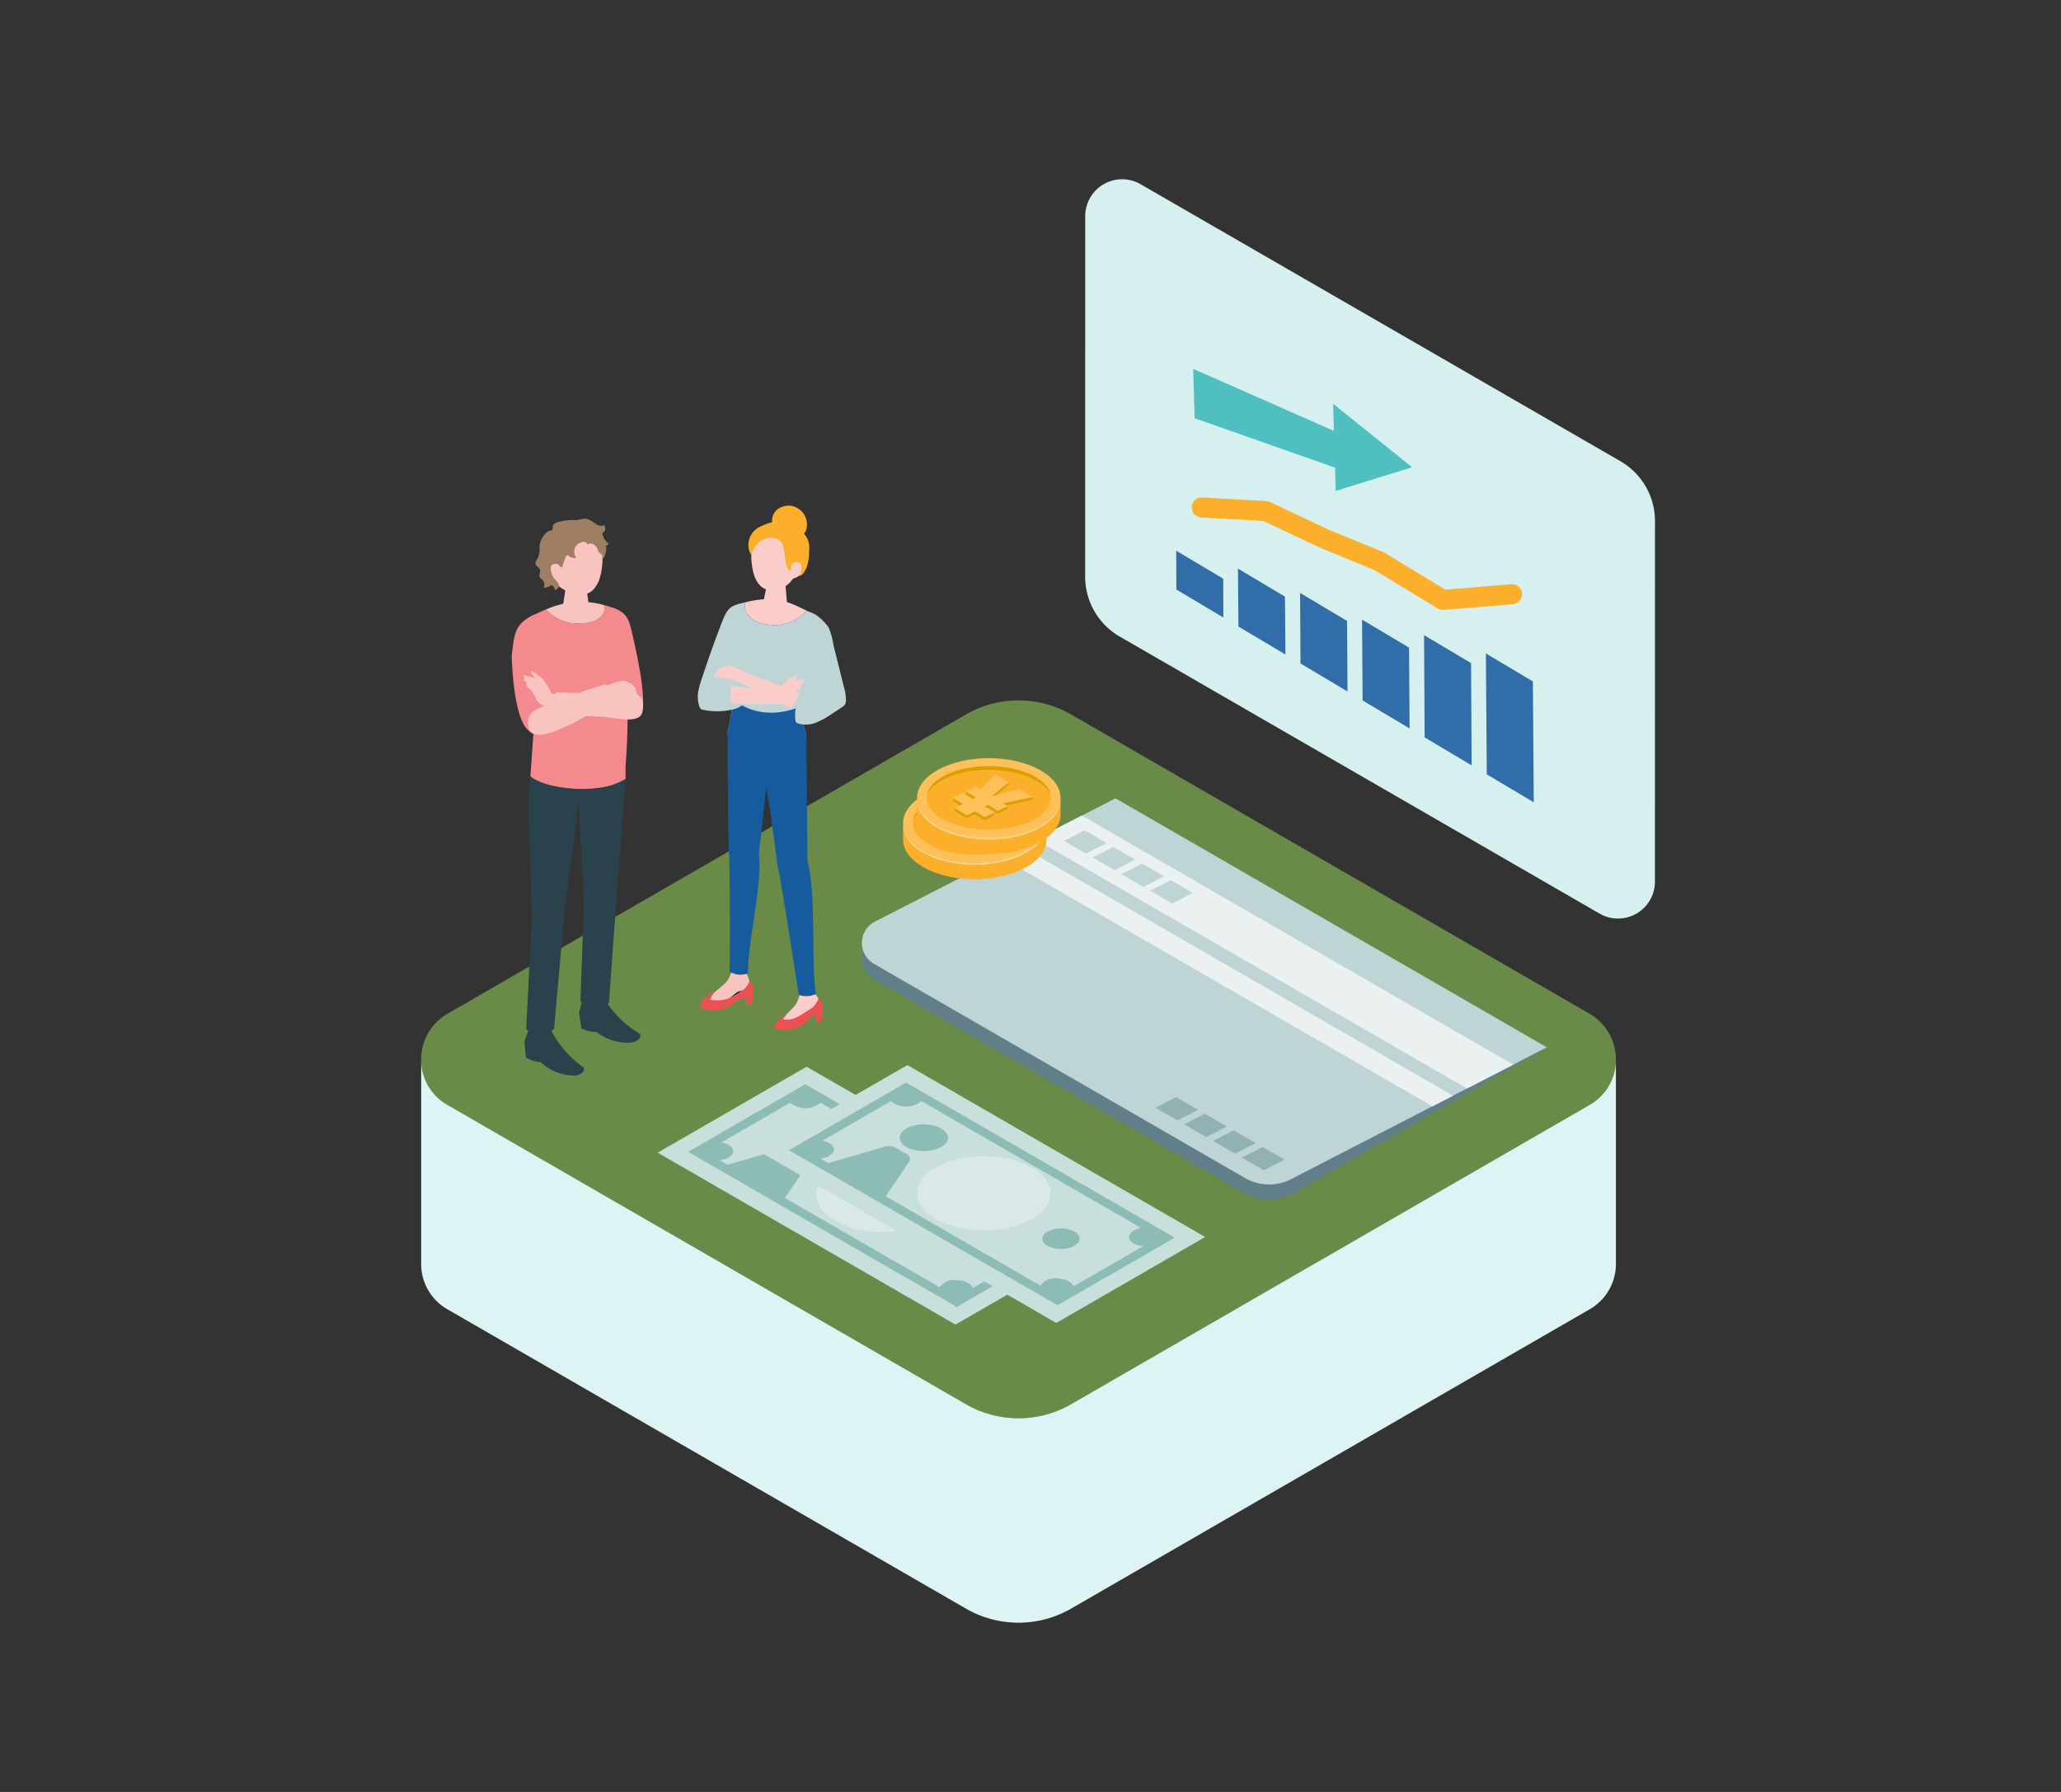 <svg xmlns="http://www.w3.org/2000/svg" xmlns:xlink="http://www.w3.org/1999/xlink" width="230" height="200" viewBox="0 0 230 200">
  <rect x="0" y="0" width="230" height="200" fill="#333333" stroke="none"/>
  <defs>
    <clipPath id="clip-path">
      <rect id="Rectangle_5108" data-name="Rectangle 5108" width="230" height="200" transform="translate(-6438 -17262)" fill="#fff" stroke="#707070" stroke-width="1"/>
    </clipPath>
    <clipPath id="clip-path-2">
      <rect id="Rectangle_3410" data-name="Rectangle 3410" width="137.692" height="161.113" fill="none"/>
    </clipPath>
  </defs>
  <g id="Mask_Group_360" data-name="Mask Group 360" transform="translate(6438 17262)" clip-path="url(#clip-path)">
    <g id="Group_2890" data-name="Group 2890" transform="translate(-6391 -17242)">
      <g id="Group_2889" data-name="Group 2889" clip-path="url(#clip-path-2)">
        <path id="Path_11718" data-name="Path 11718" d="M72.539,300.724l57.851-33.4a5.876,5.876,0,0,0,0-10.177l-57.851-33.4a11.75,11.75,0,0,0-11.751,0l-57.851,33.4a5.876,5.876,0,0,0,0,10.177l57.851,33.4a11.75,11.75,0,0,0,11.751,0" transform="translate(0 -164)" fill="#6a8b48"/>
        <path id="Path_11719" data-name="Path 11719" d="M133.328,375.1a5.821,5.821,0,0,1-2.938,5.108l-57.851,33.4a11.75,11.75,0,0,1-11.751,0l-57.851-33.4A5.821,5.821,0,0,1,0,375.1v22.839a5.821,5.821,0,0,0,2.938,5.084l57.851,33.4a11.75,11.75,0,0,0,11.751,0l57.851-33.4a5.82,5.82,0,0,0,2.938-5.084Z" transform="translate(0 -276.887)" fill="#def3f3"/>
        <path id="Path_11720" data-name="Path 11720" d="M189.177,279.484a2.685,2.685,0,0,0,0,4.65L230.6,308.051a5.368,5.368,0,0,0,5.369,0l28.305-16.342L216.14,263.917Z" transform="translate(-138.653 -194.814)" fill="#617f88"/>
        <path id="Path_11721" data-name="Path 11721" d="M189.177,277.736a2.685,2.685,0,0,0,0,4.65L230.6,306.3a5.368,5.368,0,0,0,5.369,0l28.305-14.593L216.14,263.918Z" transform="translate(-138.653 -194.815)" fill="#bfd4d5"/>
        <path id="Path_11722" data-name="Path 11722" d="M315.132,299.071l-48.148-27.8-5.18,2.654,48.163,27.807Z" transform="translate(-193.255 -200.243)" fill="#ebf1f1"/>
        <path id="Path_11723" data-name="Path 11723" d="M247.023,285.659,295.2,313.472l2.3-1.184-48.167-27.809Z" transform="translate(-182.343 -209.992)" fill="#ebf1f1"/>
        <path id="Path_11724" data-name="Path 11724" d="M312.968,392.464l2.461,1.421,2.3-1.184-2.454-1.417Z" transform="translate(-231.022 -288.832)" fill="#91b1b3"/>
        <path id="Path_11725" data-name="Path 11725" d="M325.232,399.545l2.461,1.421,2.3-1.184-2.454-1.417Z" transform="translate(-240.075 -294.058)" fill="#91b1b3"/>
        <path id="Path_11726" data-name="Path 11726" d="M337.5,406.626l2.461,1.421,2.3-1.184-2.454-1.417Z" transform="translate(-249.128 -299.285)" fill="#91b1b3"/>
        <path id="Path_11727" data-name="Path 11727" d="M349.761,413.706l2.461,1.421,2.3-1.184-2.454-1.417Z" transform="translate(-258.181 -304.512)" fill="#91b1b3"/>
        <path id="Path_11728" data-name="Path 11728" d="M273.906,278.735l2.461,1.421,2.3-1.184-2.454-1.417Z" transform="translate(-202.188 -204.881)" fill="#bfd4d5"/>
        <path id="Path_11729" data-name="Path 11729" d="M286.171,285.815l2.461,1.421,2.3-1.184-2.454-1.417Z" transform="translate(-211.241 -210.107)" fill="#bfd4d5"/>
        <path id="Path_11730" data-name="Path 11730" d="M298.435,292.9l2.461,1.421,2.3-1.184-2.454-1.417Z" transform="translate(-220.294 -215.334)" fill="#bfd4d5"/>
        <path id="Path_11731" data-name="Path 11731" d="M310.7,299.977l2.461,1.421,2.3-1.184L313,298.8Z" transform="translate(-229.347 -220.561)" fill="#bfd4d5"/>
        <path id="Path_11732" data-name="Path 11732" d="M126.992,342.542a2.435,2.435,0,0,0,.635-.942.677.677,0,0,0-.634.077,4.049,4.049,0,0,1-1.765.842,4.791,4.791,0,0,0-1.468.253s-.538.695-.532.926a3.918,3.918,0,0,0,1.963-.112,8.19,8.19,0,0,0,1.8-1.044" transform="translate(-90.962 -252.124)" fill="#112c36"/>
        <path id="Path_11733" data-name="Path 11733" d="M126.3,337.232l.065.188a3.892,3.892,0,0,1,.417,1.081.914.914,0,0,1-.567.943,4.687,4.687,0,0,0-.745.184,8.2,8.2,0,0,0-1.064.875,2.031,2.031,0,0,1-1.534.466c-.445-.075-.5-.117-.7-.421-.25-.38.421-.726.744-.918a13.766,13.766,0,0,0,1.211-1.016,2.538,2.538,0,0,0,.455-.73l.248-.58Z" transform="translate(-90.141 -248.932)" fill="#f9c3c0"/>
        <path id="Path_11734" data-name="Path 11734" d="M120.447,342.895s-.538.695-.532.926a3.919,3.919,0,0,0,1.963-.112,8.2,8.2,0,0,0,1.8-1.044,2.432,2.432,0,0,0,.635-.942.956.956,0,0,1,.411.825c.007.428-.112,1.637-.112,1.637l-.717.278.023-.86s-.573-.064-1.571.759a3.778,3.778,0,0,1-3.457.388c-.45-.229.229-.949.463-1.179a7.322,7.322,0,0,1,1.093-.676" transform="translate(-87.65 -252.247)" fill="#ed5053"/>
        <path id="Path_11735" data-name="Path 11735" d="M156.089,346.228l.089.175c.175.343.5.62.555,1,.069.459-.016.879-.421,1.022-.176.062-.57.037-.74.117a5.925,5.925,0,0,0-1.091,1.091,1.965,1.965,0,0,1-1.43.627c-.473-.019-.668-.046-.91-.317-.3-.339.36-.755.676-.98a12.845,12.845,0,0,0,1.124-1.131,2.472,2.472,0,0,0,.394-.762l.2-.592Z" transform="translate(-112.248 -255.573)" fill="#facdcb"/>
        <path id="Path_11736" data-name="Path 11736" d="M151.715,350.955a3.3,3.3,0,0,0-.434.591,2.416,2.416,0,0,0,1.632-.3,12.9,12.9,0,0,0,1.73-1.1,2.4,2.4,0,0,0,.588-.952.941.941,0,0,1,.436.795,7.046,7.046,0,0,1-.013,1.585l-.7.382-.05-.9s-.369-.135-.981.728a3.76,3.76,0,0,1-3.542.762c-.452-.207.247-.792.468-1.028a4.5,4.5,0,0,1,.867-.568" transform="translate(-110.895 -257.768)" fill="#ed5053"/>
        <path id="Path_11737" data-name="Path 11737" d="M147.169,170.634c.662.045.988.441.966.763l.189,2.183c-.056.372-.713.632-1.467.581s-1.32-.394-1.264-.766l.48-2.237c.049-.327.434-.57,1.1-.525" transform="translate(-107.469 -125.952)" fill="#facdcb"/>
        <path id="Path_11738" data-name="Path 11738" d="M143.808,148.7c2.012.012,2.57,1.521,2.573,3.354-.552,2.142-1.564,3.125-2.37,3.361-.982.288-2.2.546-2.954-1.334a7.323,7.323,0,0,1-.189-3.817c.214-.657.928-1.576,2.94-1.564" transform="translate(-103.859 -109.762)" fill="#facdcb"/>
        <path id="Path_11739" data-name="Path 11739" d="M140.979,148q.052-.033.107-.063a1.818,1.818,0,0,1,1.333-.183,1.493,1.493,0,0,1,.8.545.725.725,0,0,1,.133.334c.031.169.093.33.125.5.074.4.108.8.163,1.2a2.008,2.008,0,0,0,.238.8c.046.074.173.3.282.244s.076-.328.09-.419a.782.782,0,0,1,.152-.4.239.239,0,0,1,.123-.083c.179-.041.347.278.336.422.021.366.129.726.124,1.1a.806.806,0,0,0,.62-.3,4.6,4.6,0,0,0,.389-.665,5.622,5.622,0,0,0,.27-1.862,2.356,2.356,0,0,0-1.279-2.453s-1.232-1.7-4.143-.26a2.244,2.244,0,0,0-1.031,3.209c-.059-.113.067-.314.116-.41.091-.175.2-.344.3-.51a2.438,2.438,0,0,1,.743-.756" transform="translate(-102.972 -107.692)" fill="#fcaf2b"/>
        <path id="Path_11740" data-name="Path 11740" d="M157.642,163.894s.033-.681.619-.593c.5.075.6.422.453.99a.984.984,0,0,1-.949.8c-.351-.015-.123-1.2-.123-1.2" transform="translate(-116.311 -120.537)" fill="#facdcb"/>
        <path id="Path_11741" data-name="Path 11741" d="M152.422,142.556c-.9.075-2.76-.269-2.877-1.68a1.609,1.609,0,0,1,.733-1.422,2.146,2.146,0,0,1,1.465-.3,2.213,2.213,0,0,1,1.367.933,2.157,2.157,0,0,1,.183,1.92,1.083,1.083,0,0,1-.871.553" transform="translate(-110.386 -102.692)" fill="#fcaf2b"/>
        <path id="Path_11742" data-name="Path 11742" d="M141.063,182.293c-.167-.09-1.047-.722-1.3-.835q-.175-.081-.348-.165a4.8,4.8,0,0,1-4.116,1.582c-1.881-.146-3.06-1.256-2.719-2.513-.128.033-.258.068-.391.107-.534.154-.722,2.3-.76,2.968a13.914,13.914,0,0,0-.794,2.6c.014,1.641.618,2.034.646,4.221a31.952,31.952,0,0,1-.691,4.659s-.03.8,3.326,1.094c3.655.322,5.474-.729,5.474-.729l-.639-2.619,1.876-9.116c.374-1.063.525-1.084.435-1.257" transform="translate(-96.397 -133.137)" fill="#bfd4d5"/>
        <path id="Path_11743" data-name="Path 11743" d="M140.744,181.885a4.8,4.8,0,0,0,4.116-1.582c-1.782-.858-3.431-1.811-6.834-.931-.341,1.257.838,2.366,2.719,2.513" transform="translate(-101.842 -132.147)" fill="#facdcb"/>
        <path id="Path_11744" data-name="Path 11744" d="M139.523,239.774c-.074-3.114-.132-14.024-.132-14.024l-.639-2.619.15-.726c-4.588,1.9-7.287-.406-7.673-.771-.163,1.556-.638,3.751-.638,3.751s.045,12.267.158,13.45.123,11.551.071,13.2a2.242,2.242,0,0,0,2.055.191c-.039-3.5,1.644-10.041,1.205-13.376.1-.651.569-5.157.822-7.314.623,3.115,1.157,8.2,1.3,8.792.316,1.284,2.044,12.467,2.333,14.3a2.474,2.474,0,0,0,1.923-.086c-.579-2.779.071-11.165-.938-14.767" transform="translate(-96.397 -163.602)" fill="#165b9e"/>
        <path id="Path_11745" data-name="Path 11745" d="M132.839,221.452l.049.048c0-.015,0-.03,0-.046Z" transform="translate(-98.057 -163.468)" fill="#165b9e"/>
        <path id="Path_11746" data-name="Path 11746" d="M118.012,190.252a8.014,8.014,0,0,1,.23-.832c.646-1.958,1.3-3.873,2.04-5.8.788-2.057.9-2.627,2.638-2.968,1.169,1.89-1.42,4.34.228,6.082.269.285.618.49.865.795a2.184,2.184,0,0,1,.322,1.874,6.458,6.458,0,0,1-.837,1.774,3.1,3.1,0,0,1-.822,1.008,2.577,2.577,0,0,1-.88.347,7.636,7.636,0,0,1-3.3.04.581.581,0,0,1-.263-.1.539.539,0,0,1-.136-.216,3.411,3.411,0,0,1-.083-2" transform="translate(-87.032 -133.349)" fill="#bfd4d5"/>
        <path id="Path_11747" data-name="Path 11747" d="M126.22,207.425c-.049.014-.1.029-.145.046a.831.831,0,0,1-.229.048.292.292,0,0,0-.2.056.929.929,0,0,0-.082.113c-.1.132-.319.162-.378.319-.016.042-.017.088-.035.129a.519.519,0,0,1-.1.124c-.056.063-.182.266-.133.357.038.07.28.046.364.051.3.019.594.05.889.089,1.681.223,6.805,3.1,7.281,3.447a12.283,12.283,0,0,0,1.047-1.7c.007-.017-7-2.762-7.09-2.813a4.252,4.252,0,0,0-.581-.263.917.917,0,0,0-.609,0" transform="translate(-92.202 -153.076)" fill="#facdcb"/>
        <path id="Path_11748" data-name="Path 11748" d="M163.582,188.074a8.343,8.343,0,0,0-.524-1.917,6.107,6.107,0,0,0-1.454-1.435,4.185,4.185,0,0,0-.71-.3c-.651-.166-.029.867.007,1.17a11.294,11.294,0,0,1-.114,2.071c-.076,1.109-.018,2.209-.048,3.316a7.8,7.8,0,0,1-.908,2.929,4.34,4.34,0,0,0-.489,2.606.412.412,0,0,0,.349.37,3.071,3.071,0,0,0,1.991-.126,9.15,9.15,0,0,0,1.772-.988l1.1-.727a1.018,1.018,0,0,0,.327-.292.852.852,0,0,0,.1-.4,5.1,5.1,0,0,0-.221-1.546l-1.152-4.611c-.01-.04-.02-.081-.03-.123" transform="translate(-117.579 -136.12)" fill="#bfd4d5"/>
        <path id="Path_11749" data-name="Path 11749" d="M137.962,212.018a1.925,1.925,0,0,1,.236-.248,1.959,1.959,0,0,1,.338-.209l.728-.382a.124.124,0,0,1,.088-.021c.065.019.053.114.023.174a1.152,1.152,0,0,1-.475.487l1.153-.145a.183.183,0,0,1-.128.276.188.188,0,0,1,0,.287.543.543,0,0,1-.309.111.265.265,0,0,1,.011.381,1.568,1.568,0,0,1-.351.248c-.547.368-.718,1.155-1.39,1.39-.438.153-5.513.042-5.947.018a9.787,9.787,0,0,1,.015-1.965c.2.035,4.89.678,5.1.69a.12.12,0,0,0,.055-.006.112.112,0,0,0,.043-.045,3.2,3.2,0,0,1,.335-.528c.156-.172.323-.335.474-.513" transform="translate(-97.364 -155.867)" fill="#facdcb"/>
        <path id="Path_11750" data-name="Path 11750" d="M61.578,171.839c-.748,0-1.146.421-1.146.786l-.379,2.444c.035.423.754.766,1.606.766s1.516-.343,1.481-.766l-.369-2.555c-.03-.371-.445-.675-1.194-.675" transform="translate(-44.329 -126.845)" fill="#f9c3c0"/>
        <path id="Path_11751" data-name="Path 11751" d="M44.663,182.583c.43-.195.875-.4,1.341-.589a4.661,4.661,0,0,0,3.728,1.567c1.842,0,3.068-.889,2.74-1.986-.008-.027-.021-.053-.031-.08a13.036,13.036,0,0,1,1.423.468c.587.23.806.937,1.008,1.533a6.291,6.291,0,0,1,.334,2.237l-.047,1.3q-.032,3.717-.063,7.434c-.013,1.57-.092,3.12-.2,4.686-.049.689-.014,1.754-.014,1.754s-1.289,1.148-5.107,1.128c-4.159-.022-5.526-1.4-5.526-1.4l.376-5.3-1.156-10.484a2.026,2.026,0,0,1,1.2-2.27" transform="translate(-32.061 -133.973)" fill="#f58a8e"/>
        <path id="Path_11752" data-name="Path 11752" d="M56.98,182.583a4.662,4.662,0,0,1-3.728-1.567,9.486,9.486,0,0,1,6.438-.5c.01.027.023.053.031.08.329,1.1-.9,1.986-2.74,1.986" transform="translate(-39.309 -132.995)" fill="#f9c3c0"/>
        <path id="Path_11753" data-name="Path 11753" d="M83.114,194.066s.744-.771-.855-7.818c-.55-2.424-.587-3.078-2.47-3.738-1.631,1.951,1.191,11.732,1.191,11.732Z" transform="translate(-58.523 -134.722)" fill="#f58a8e"/>
        <path id="Path_11754" data-name="Path 11754" d="M44.519,362.176,44.05,363.5l.139,1.782a3.145,3.145,0,0,0,1.637.542,5.663,5.663,0,0,0,3.84,1.5c.476.01,1.3-.44.943-.928a11.641,11.641,0,0,1-3.672-4.268,11.458,11.458,0,0,0-2.417.047" transform="translate(-32.516 -267.278)" fill="#2a424b"/>
        <path id="Path_11755" data-name="Path 11755" d="M67.64,349.3l-.37,1.358.269,1.766a3.126,3.126,0,0,0,1.672.409,5.626,5.626,0,0,0,3.938,1.189c.476-.028,1.262-.543.872-1a11.526,11.526,0,0,1-3.975-3.961,11.471,11.471,0,0,0-2.406.24" transform="translate(-49.656 -257.661)" fill="#2a424b"/>
        <path id="Path_11756" data-name="Path 11756" d="M57.038,149.078c-2.131.016-2.718,1.616-2.719,3.557a3.383,3.383,0,0,0,2.517,3.555c1.041.3,2.334.574,3.125-1.419a7.752,7.752,0,0,0,.193-4.043c-.228-.7-.986-1.667-3.116-1.651" transform="translate(-40.096 -110.044)" fill="#f9c3c0"/>
        <path id="Path_11757" data-name="Path 11757" d="M56.513,147.193a.639.639,0,0,0,.347.289.641.641,0,0,1-.127.208.219.219,0,0,1-.221.061.921.921,0,0,1,.061.659,3.313,3.313,0,0,1-.219.68c-.025.054-.092.1-.141.068s-.039-.08-.034-.125a.344.344,0,0,0-.03-.255.3.3,0,0,0-.073-.06l-.227-.149c-.139-.091-.158-.312-.23-.458a1.221,1.221,0,0,0-.329-.429.666.666,0,0,0-.823-.034c.056-.168-.16-.3-.337-.31a1.092,1.092,0,0,0-.868,1.766.921.921,0,0,1-.775-.149.434.434,0,0,0-.135-.118.194.194,0,0,0-.2.056.5.5,0,0,0-.1.192c-.093.264-.422.95-.326,1.215-.16-.4-.516.029-.651.221a1.868,1.868,0,0,0-.316.6c-.056.263.192.451.355.657a.728.728,0,0,1,.211.45c-.008.237-.234.4-.439.52a1.09,1.09,0,0,0-.234-.489.19.19,0,0,0-.135-.084.221.221,0,0,0-.109.045,1.523,1.523,0,0,1-.809.227.718.718,0,0,0-.131-.879c-.114-.117-.264-.213-.312-.369-.072-.234.123-.485.064-.723-.072-.291-.484-.417-.515-.715a.724.724,0,0,1,.134-.4,2.385,2.385,0,0,0,.33-1.1,2.026,2.026,0,0,1,.036-.725,2.379,2.379,0,0,1,.889-1.376c.15-.084.4-.064.5-.193s-.029-.4.128-.568a1.155,1.155,0,0,1,.6-.3,5.792,5.792,0,0,1,1.779-.2c.549.04.985-.306,1.562-.056a8.439,8.439,0,0,1,.826.522.963.963,0,0,0,.93.1,1.52,1.52,0,0,1,.038.622c-.1.141-.286.217-.277.413a2.024,2.024,0,0,0,.338.688" transform="translate(-35.947 -106.856)" fill="#9e7f64"/>
        <path id="Path_11758" data-name="Path 11758" d="M45.378,270.374l-.394-12.808.233-2.975s1.385,1.264,5.526,1.4a8.62,8.62,0,0,0,5.107-1.129l-.981,12.779-.879,12.245a2.451,2.451,0,0,1-1.5.362,2.56,2.56,0,0,1-1.689-.561l.389-10.793-.593-11.5-1.521,11.848-1.218,13.542a2.474,2.474,0,0,1-1.535.519,2.623,2.623,0,0,1-1.569-.5Z" transform="translate(-33.032 -187.929)" fill="#2a424b"/>
        <path id="Path_11759" data-name="Path 11759" d="M46.378,209.419s.339-1.494.9-3.715a22.312,22.312,0,0,1-.779,4.772Z" transform="translate(-34.235 -151.843)" fill="#004595"/>
        <path id="Path_11760" data-name="Path 11760" d="M42.412,197.511l-.564-3.772a25.436,25.436,0,0,0-.834-7.953c-2.178,1.035-2.127,2.221-2.424,4.536,0,0,.127,6.8,1.817,8.3,1.476,1.514,2-1.114,2-1.114" transform="translate(-28.486 -137.14)" fill="#f58a8e"/>
        <path id="Path_11761" data-name="Path 11761" d="M46,210.767a2.153,2.153,0,0,0-.224-.315,2.18,2.18,0,0,0-.344-.287l-.752-.544a.138.138,0,0,0-.095-.037c-.075.01-.078.119-.053.191a1.294,1.294,0,0,0,.452.62l-1.265-.347a.206.206,0,0,0,.1.329.212.212,0,0,0-.049.32.61.61,0,0,0,.327.173.3.3,0,0,0-.073.423,1.757,1.757,0,0,0,.352.333c.551.5.617,1.4,1.329,1.775.465.242,1-.024,1.486.018.075.007.264.089.327.064.111-.044.08-.256.081-.363a9.192,9.192,0,0,0-.062-.967,6.223,6.223,0,0,1-.7-.022.131.131,0,0,1-.061-.016.127.127,0,0,1-.041-.057,3.606,3.606,0,0,0-.289-.644c-.147-.217-.308-.426-.447-.649" transform="translate(-32.235 -154.707)" fill="#f9c3c0"/>
        <path id="Path_11762" data-name="Path 11762" d="M81.163,213.926c.045.024.089.049.132.074a.822.822,0,0,0,.215.094.292.292,0,0,1,.186.1.929.929,0,0,1,.057.128c.074.151.279.225.3.39.007.044,0,.09.008.133a.523.523,0,0,0,.071.142c.042.073.124.3.057.377-.051.061-.283-.013-.366-.025-.295-.043-.591-.079-.889-.1a3.689,3.689,0,0,0-1.715.257,4.558,4.558,0,0,1-.483-1.159c0-.018,1.1-.366,1.206-.4a4.251,4.251,0,0,1,.622-.138.916.916,0,0,1,.6.123" transform="translate(-58.122 -157.815)" fill="#f9c3c0"/>
        <path id="Path_11763" data-name="Path 11763" d="M57.535,221.09l-.151-2.381,6.384.213s3.345-.894,3.36,1.181c0,.65-.092,1.114-.42,1.347-.9.639-3.056.049-3.938.009-2.545-.115-5.235-.369-5.235-.369" transform="translate(-42.359 -161.443)" fill="#f9c3c0"/>
        <path id="Path_11764" data-name="Path 11764" d="M55.012,216.319l-.764-1.142s-2.038.635-2.667.866c-1.533.562-2.837,1.016-4.343,1.647-.779.326-1.762.613-1.677,1.946.155,2.427,3.543.532,4.666.1a16.662,16.662,0,0,0,4.785-3.412" transform="translate(-33.628 -158.836)" fill="#f9c3c0"/>
        <path id="Path_11765" data-name="Path 11765" d="M56.327,164.572s-.037-.722-.657-.627c-.529.081-.517.424-.364,1.026s.521.887.893.871.127-1.269.127-1.269" transform="translate(-40.757 -121.012)" fill="#f9c3c0"/>
        <path id="Path_11766" data-name="Path 11766" d="M342.725,31.476,289.174.558A4.118,4.118,0,0,0,283,4.125l-.007,40.239a7.721,7.721,0,0,0,3.861,6.687L340.4,81.968a4.118,4.118,0,0,0,6.177-3.566l.007-40.239a7.722,7.722,0,0,0-3.861-6.687" transform="translate(-208.893 0)" fill="#d6f0f0"/>
        <path id="Path_11767" data-name="Path 11767" d="M459.034,205.28l.1,13.495-5.244-3.122-.1-13.495Z" transform="translate(-334.971 -149.226)" fill="#316ea9"/>
        <path id="Path_11768" data-name="Path 11768" d="M432.7,197.477l.063,11.413-5.244-3.122-.064-11.413Z" transform="translate(-315.535 -143.466)" fill="#316ea9"/>
        <path id="Path_11769" data-name="Path 11769" d="M406.255,190.863l.061,9.02-5.244-3.122-.061-9.02Z" transform="translate(-296.011 -138.583)" fill="#316ea9"/>
        <path id="Path_11770" data-name="Path 11770" d="M379.845,179.487l.048,7.874-5.244-3.122-.048-7.874Z" transform="translate(-276.517 -130.186)" fill="#316ea9"/>
        <path id="Path_11771" data-name="Path 11771" d="M353.364,169.125l.055,6.463-5.244-3.122L348.119,166Z" transform="translate(-256.969 -122.537)" fill="#316ea9"/>
        <path id="Path_11772" data-name="Path 11772" d="M327.049,161.5l.017,4.333-5.244-3.122-.017-4.333Z" transform="translate(-237.544 -116.912)" fill="#316ea9"/>
        <path id="Path_11773" data-name="Path 11773" d="M356.032,148.147a1.106,1.106,0,0,1-.223-.1l-6.989-4.246-6.1-2.518-.05-.022-6.338-2.986-6.942-.383a1.119,1.119,0,0,1,.124-2.234l7.159.4a1.111,1.111,0,0,1,.415.105l6.511,3.068,6.158,2.541a1.117,1.117,0,0,1,.154.078l6.752,4.1,7.322-.612a1.119,1.119,0,1,1,.186,2.23l-7.685.642a1.119,1.119,0,0,1-.451-.055" transform="translate(-242.361 -100.133)" fill="#fcaf2b"/>
        <path id="Path_11774" data-name="Path 11774" d="M329.044,80.857l.162,5.508,15.664,5.515.077,2.6,8.528-2.646-8.815-7.082.089,3.025Z" transform="translate(-242.888 -59.686)" fill="#4fbfc0"/>
        <path id="Path_11775" data-name="Path 11775" d="M100.807,387.913,134.042,407.1l16.618-9.594-33.235-19.188Z" transform="translate(-74.412 -279.261)" fill="#c8dfdc"/>
        <path id="Path_11776" data-name="Path 11776" d="M128.407,414.938l6.727,3.884,2.838-4.189a.588.588,0,0,0-.193-.838l-1.211-.7a1.728,1.728,0,0,0-1.352-.161Z" transform="translate(-94.785 -304.761)" fill="#8cbcb5"/>
        <path id="Path_11777" data-name="Path 11777" d="M183.283,421.363c0,2.28-3.338,4.128-7.456,4.128s-7.456-1.848-7.456-4.128,3.338-4.128,7.456-4.128,7.456,1.848,7.456,4.128" transform="translate(-124.285 -307.988)" fill="#dae9e7"/>
        <path id="Path_11778" data-name="Path 11778" d="M166.387,405.1c0,.823-1.2,1.49-2.69,1.49s-2.691-.667-2.691-1.49,1.2-1.49,2.691-1.49,2.69.667,2.69,1.49" transform="translate(-118.849 -297.927)" fill="#8cbcb5"/>
        <path id="Path_11779" data-name="Path 11779" d="M225.947,449.107c0,.634-.929,1.149-2.075,1.149s-2.075-.514-2.075-1.149.929-1.149,2.075-1.149,2.075.514,2.075,1.149" transform="translate(-163.722 -330.666)" fill="#8cbcb5"/>
        <path id="Path_11780" data-name="Path 11780" d="M126.863,385.785l-13.074,7.548,29.979,17.308,13.075-7.548Zm16.811,21.862a1.959,1.959,0,0,0-1.819.8l-24.55-14.174c.853-.1,1.5-.513,1.5-1.013,0-.461-.546-.852-1.3-.984l7.663-4.424a2.682,2.682,0,0,0,3.4,0l24.542,14.17c-.788.121-1.367.52-1.367,1,0,.517.687.944,1.583,1.021l-7.8,4.5c-.123-.5-.9-.894-1.848-.894" transform="translate(-83.995 -284.772)" fill="#8cbcb5"/>
        <path id="Path_11781" data-name="Path 11781" d="M143.769,387.209,177,406.4l16.617-9.594-33.235-19.188Z" transform="translate(-106.125 -278.742)" fill="#c8dfdc"/>
        <path id="Path_11782" data-name="Path 11782" d="M171.369,414.234l6.727,3.884,2.838-4.189a.587.587,0,0,0-.193-.838l-1.211-.7a1.728,1.728,0,0,0-1.352-.161Z" transform="translate(-126.498 -304.242)" fill="#8cbcb5"/>
        <path id="Path_11783" data-name="Path 11783" d="M226.244,420.659c0,2.28-3.338,4.128-7.456,4.128s-7.456-1.848-7.456-4.128,3.338-4.128,7.456-4.128,7.456,1.848,7.456,4.128" transform="translate(-155.998 -307.468)" fill="#dae9e7"/>
        <path id="Path_11784" data-name="Path 11784" d="M209.349,404.392c0,.823-1.2,1.49-2.69,1.49s-2.691-.667-2.691-1.49,1.2-1.49,2.691-1.49,2.69.667,2.69,1.49" transform="translate(-150.562 -297.408)" fill="#8cbcb5"/>
        <path id="Path_11785" data-name="Path 11785" d="M268.909,448.4c0,.634-.929,1.149-2.075,1.149s-2.075-.514-2.075-1.149.929-1.149,2.075-1.149,2.075.514,2.075,1.149" transform="translate(-195.435 -330.147)" fill="#8cbcb5"/>
        <path id="Path_11786" data-name="Path 11786" d="M169.825,385.081l-13.074,7.548,29.979,17.308,13.075-7.549Zm16.811,21.861a1.959,1.959,0,0,0-1.819.8l-24.55-14.174c.853-.1,1.5-.513,1.5-1.013,0-.461-.546-.852-1.3-.984l7.663-4.424a2.682,2.682,0,0,0,3.4,0l24.542,14.17c-.788.121-1.367.52-1.367,1,0,.517.687.944,1.583,1.02l-7.8,4.5c-.123-.5-.9-.894-1.848-.894" transform="translate(-115.708 -284.253)" fill="#8cbcb5"/>
        <path id="Path_11787" data-name="Path 11787" d="M205.4,261.961c0,2.448,3.585,4.433,8.007,4.433s8.007-1.985,8.007-4.433-3.585-4.433-8.007-4.433-8.007,1.985-8.007,4.433" transform="translate(-151.62 -190.098)" fill="#fec058"/>
        <path id="Path_11788" data-name="Path 11788" d="M221.416,276.3v-1.843c0,2.448-3.585,4.433-8.007,4.433s-8.007-1.985-8.007-4.433V276.3c0,2.448,3.585,4.433,8.007,4.433s8.007-1.985,8.007-4.433" transform="translate(-151.62 -202.597)" fill="#fcaf2b"/>
        <path id="Path_11789" data-name="Path 11789" d="M209.53,264.476c0,1.956,3.1,3.542,6.926,3.542s6.926-1.586,6.926-3.542-3.1-3.542-6.926-3.542-6.926,1.586-6.926,3.542" transform="translate(-154.667 -192.612)" fill="#fcaf2b"/>
        <path id="Path_11790" data-name="Path 11790" d="M216.561,261.343c-3.336,0-6.134,1.178-6.889,2.765.36-1.783,3.307-3.173,6.889-3.173s6.529,1.39,6.889,3.173c-.755-1.587-3.553-2.765-6.889-2.765" transform="translate(-154.772 -192.613)" fill="#dc9f00"/>
        <path id="Path_11791" data-name="Path 11791" d="M213.408,279.221c4.352,0,7.893-1.922,8-4.317,0,.039,0,.077,0,.116,0,2.448-3.585,4.433-8.007,4.433s-8.007-1.985-8.007-4.433c0-.039,0-.078,0-.116.111,2.395,3.652,4.317,8,4.317" transform="translate(-151.62 -202.924)" fill="#fed48d"/>
        <path id="Path_11792" data-name="Path 11792" d="M225.271,269.7l-1.1.542-1.1-.67-.913.449-1.349-.823.912-.449-1.1-.67,1.1-.542,1.1.67.362-.178-1.1-.67,1.1-.542.52.317,1.6-1.738,1.512.923-1.843,1.57,3.046-.836,1.512.923-3.315.691.512.312-1.1.542-1.1-.669-.361.178Z" transform="translate(-162.857 -195.907)" fill="#d59f00"/>
        <path id="Path_11793" data-name="Path 11793" d="M242,275.111l3.315-.691.037-.294-3.315.691Z" transform="translate(-178.637 -202.35)" fill="#dc9f00"/>
        <path id="Path_11794" data-name="Path 11794" d="M237.255,269.663l1.843-1.57.037-.294-1.843,1.57Z" transform="translate(-175.133 -197.68)" fill="#dc9f00"/>
        <path id="Path_11795" data-name="Path 11795" d="M239.749,278.795l1.1-.542.037-.294-1.1.542Z" transform="translate(-176.974 -205.179)" fill="#dc9f00"/>
        <path id="Path_11796" data-name="Path 11796" d="M234.161,281.546l1.1-.542.037-.294-1.1.542Z" transform="translate(-172.849 -207.21)" fill="#dc9f00"/>
        <path id="Path_11797" data-name="Path 11797" d="M226.485,280.966l.913-.449.037-.294-.913.449Z" transform="translate(-167.183 -206.851)" fill="#dc9f00"/>
        <path id="Path_11798" data-name="Path 11798" d="M234.178,277.944l.362-.178.037-.294-.361.178Z" transform="translate(-172.861 -204.82)" fill="#dc9f00"/>
        <path id="Path_11799" data-name="Path 11799" d="M231.067,281.186l-1.1-.67.037-.294,1.1.67Z" transform="translate(-169.755 -206.85)" fill="#dc9f00"/>
        <path id="Path_11800" data-name="Path 11800" d="M236.656,278.436l-1.1-.67.037-.294,1.1.67Z" transform="translate(-173.881 -204.82)" fill="#dc9f00"/>
        <path id="Path_11801" data-name="Path 11801" d="M222.681,279.911l-1.349-.823.037-.294,1.349.823Z" transform="translate(-163.379 -205.795)" fill="#dc9f00"/>
        <path id="Path_11802" data-name="Path 11802" d="M221.722,275.484l-1.1-.67.037-.294,1.1.67Z" transform="translate(-162.857 -202.641)" fill="#dc9f00"/>
        <path id="Path_11803" data-name="Path 11803" d="M227.311,272.734l-1.1-.67.037-.294,1.1.67Z" transform="translate(-166.983 -200.611)" fill="#dc9f00"/>
        <path id="Path_11804" data-name="Path 11804" d="M225.414,268.578l-1.1.542-1.1-.669-.912.449-1.349-.823.912-.449-1.1-.67,1.1-.542,1.1.67.362-.178-1.1-.67,1.1-.542.52.317,1.6-1.738,1.512.923-1.843,1.57,3.046-.836,1.512.923-3.315.691.512.313-1.1.542-1.1-.669-.361.178Z" transform="translate(-162.963 -195.078)" fill="#fec058"/>
        <path id="Path_11805" data-name="Path 11805" d="M211.344,251.224c0,2.448,3.585,4.433,8.007,4.433s8.007-1.985,8.007-4.433-3.585-4.433-8.007-4.433-8.007,1.985-8.007,4.433" transform="translate(-156.006 -182.172)" fill="#fec058"/>
        <path id="Path_11806" data-name="Path 11806" d="M227.358,265.566v-1.843c0,2.448-3.585,4.433-8.007,4.433s-8.007-1.985-8.007-4.433v1.843c0,2.448,3.585,4.433,8.007,4.433s8.007-1.985,8.007-4.433" transform="translate(-156.006 -194.671)" fill="#fcaf2b"/>
        <path id="Path_11807" data-name="Path 11807" d="M215.473,253.739c0,1.956,3.1,3.542,6.926,3.542s6.926-1.586,6.926-3.542-3.1-3.542-6.926-3.542-6.926,1.586-6.926,3.542" transform="translate(-159.054 -184.686)" fill="#fcaf2b"/>
        <path id="Path_11808" data-name="Path 11808" d="M222.5,250.606c-3.336,0-6.134,1.178-6.889,2.765.36-1.783,3.307-3.173,6.889-3.173s6.529,1.39,6.889,3.173c-.755-1.587-3.553-2.765-6.889-2.765" transform="translate(-159.159 -184.687)" fill="#dc9f00"/>
        <path id="Path_11809" data-name="Path 11809" d="M219.351,268.484c4.352,0,7.893-1.922,8-4.317,0,.039,0,.077,0,.116,0,2.448-3.585,4.433-8.007,4.433s-8.007-1.985-8.007-4.433c0-.039,0-.078,0-.116.111,2.395,3.652,4.317,8,4.317" transform="translate(-156.006 -194.998)" fill="#fed48d"/>
        <path id="Path_11810" data-name="Path 11810" d="M231.213,258.963l-1.1.542-1.1-.669-.913.449-1.349-.823.912-.449-1.1-.669,1.1-.542,1.1.67.362-.178-1.1-.669,1.1-.542.52.317,1.6-1.738,1.512.923-1.843,1.57,3.046-.836,1.512.923-3.315.691.512.313-1.1.542-1.1-.67-.362.178Z" transform="translate(-167.244 -187.981)" fill="#d59f00"/>
        <path id="Path_11811" data-name="Path 11811" d="M247.944,264.374l3.315-.691.037-.294-3.315.691Z" transform="translate(-183.024 -194.424)" fill="#dc9f00"/>
        <path id="Path_11812" data-name="Path 11812" d="M243.2,258.926l1.843-1.57.037-.294-1.843,1.57Z" transform="translate(-179.52 -189.754)" fill="#dc9f00"/>
        <path id="Path_11813" data-name="Path 11813" d="M245.692,268.058l1.1-.542.037-.294-1.1.542Z" transform="translate(-181.361 -197.253)" fill="#dc9f00"/>
        <path id="Path_11814" data-name="Path 11814" d="M240.1,270.809l1.1-.542.037-.294-1.1.542Z" transform="translate(-177.235 -199.284)" fill="#dc9f00"/>
        <path id="Path_11815" data-name="Path 11815" d="M232.428,270.229l.912-.449.037-.294-.912.449Z" transform="translate(-171.57 -198.925)" fill="#dc9f00"/>
        <path id="Path_11816" data-name="Path 11816" d="M240.12,267.207l.362-.178.037-.294-.362.178Z" transform="translate(-177.248 -196.894)" fill="#dc9f00"/>
        <path id="Path_11817" data-name="Path 11817" d="M237.01,270.449l-1.1-.67.037-.294,1.1.67Z" transform="translate(-174.142 -198.924)" fill="#dc9f00"/>
        <path id="Path_11818" data-name="Path 11818" d="M242.6,267.7l-1.1-.67.037-.294,1.1.67Z" transform="translate(-178.267 -196.894)" fill="#dc9f00"/>
        <path id="Path_11819" data-name="Path 11819" d="M228.623,269.173l-1.35-.823.037-.294,1.35.823Z" transform="translate(-167.765 -197.869)" fill="#dc9f00"/>
        <path id="Path_11820" data-name="Path 11820" d="M227.665,264.747l-1.1-.67.037-.294,1.1.67Z" transform="translate(-167.244 -194.715)" fill="#dc9f00"/>
        <path id="Path_11821" data-name="Path 11821" d="M233.254,262l-1.1-.67.037-.294,1.1.67Z" transform="translate(-171.369 -192.685)" fill="#dc9f00"/>
        <path id="Path_11822" data-name="Path 11822" d="M231.356,257.841l-1.1.542-1.1-.67-.913.449-1.349-.823.912-.449-1.1-.67,1.1-.542,1.1.67.362-.178-1.1-.67,1.1-.542.52.317,1.6-1.738,1.512.923-1.843,1.57,3.046-.836,1.512.923-3.315.691.512.312-1.1.542-1.1-.669-.362.178Z" transform="translate(-167.349 -187.153)" fill="#fec058"/>
      </g>
    </g>
  </g>
</svg>
